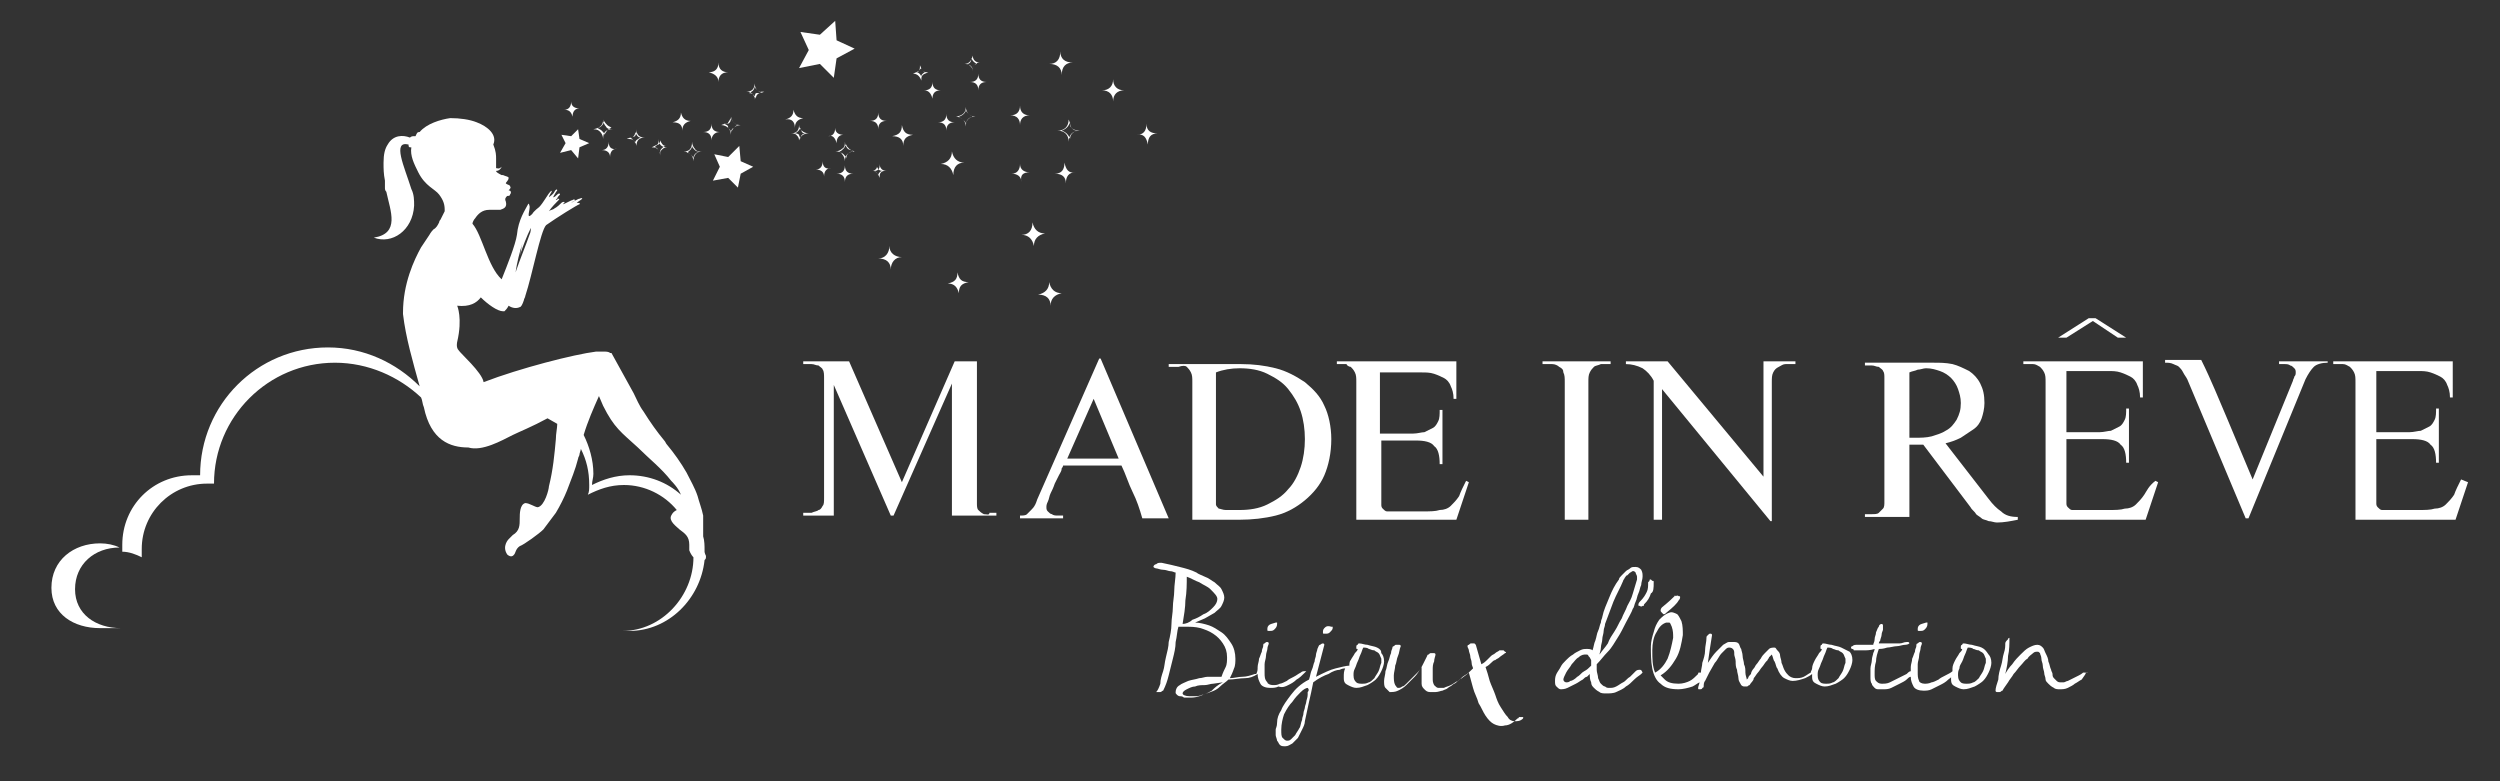 <?xml version="1.0" encoding="utf-8"?>
<!-- Generator: Adobe Illustrator 25.1.0, SVG Export Plug-In . SVG Version: 6.00 Build 0)  -->
<svg version="1.1" id="Ebene_1" xmlns="http://www.w3.org/2000/svg" xmlns:xlink="http://www.w3.org/1999/xlink" x="0px" y="0px"
	 viewBox="0 0 179.9 56.2" style="enable-background:new 0 0 179.9 56.2;" xml:space="preserve">
<rect x="0" y="0" width="179.9" height="56.2" fill="#333333" stroke="none"/>
<style type="text/css">
	.st0{fill:#FFFFFF;}
</style>
<g>
	<path class="st0" d="M70.8,37c-0.2-0.1-0.3-0.2-0.4-0.3c-0.1-0.1-0.1-0.3-0.1-0.5V26l-1.6,0l-3.8,8.7L61.1,26h-3.3v0.2
		c0.2,0,0.4,0,0.6,0c0.2,0,0.3,0.1,0.5,0.1c0.1,0.1,0.3,0.2,0.3,0.3c0.1,0.1,0.1,0.4,0.1,0.6v8.6c0,0.3,0,0.5-0.1,0.6
		c-0.1,0.2-0.2,0.3-0.3,0.3c-0.1,0.1-0.3,0.1-0.5,0.2c-0.2,0-0.4,0-0.6,0v0.2h2.2v-9.4l4.1,9.4h0.2l4.2-9.5v9.5h3.2v-0.2
		c-0.2,0-0.4,0-0.5,0C71.2,37.1,71,37,70.8,37z"/>
	<path class="st0" d="M79.2,25.8l-0.1,0l-4.4,10c-0.1,0.2-0.1,0.3-0.2,0.5c-0.1,0.2-0.2,0.3-0.3,0.4c-0.1,0.1-0.2,0.2-0.3,0.3
		c-0.1,0.1-0.3,0.1-0.5,0.1v0.2h3.1v-0.2c-0.1,0-0.2,0-0.4,0c-0.1,0-0.3,0-0.4-0.1c-0.1,0-0.2-0.1-0.3-0.2c-0.1-0.1-0.1-0.2-0.1-0.3
		c0-0.1,0-0.2,0.1-0.4c0.1-0.2,0.1-0.4,0.2-0.6c0.1-0.2,0.2-0.4,0.3-0.7c0.1-0.2,0.2-0.4,0.3-0.6c0.1-0.2,0.2-0.3,0.2-0.5
		c0.1-0.1,0.1-0.2,0.1-0.2h4.2c0.3,0.6,0.5,1.3,0.8,1.9c0.3,0.6,0.5,1.2,0.7,1.9h1.9L79.2,25.8z M76.8,33l1.9-4.3l1.8,4.3H76.8z"/>
	<path class="st0" d="M85.4,26.4c0.1,0.1,0.2,0.2,0.3,0.4c0.1,0.2,0.1,0.4,0.1,0.7v9.9h3.4c0.9,0,1.8-0.1,2.6-0.3
		c0.8-0.2,1.5-0.6,2.1-1.1c0.6-0.5,1.1-1.1,1.4-1.8c0.3-0.7,0.5-1.6,0.5-2.6c0-0.9-0.2-1.8-0.5-2.4c-0.3-0.7-0.8-1.2-1.4-1.7
		c-0.6-0.4-1.3-0.8-2.1-1c-0.8-0.2-1.6-0.3-2.5-0.3h-5.2v0.2c0.2,0,0.5,0,0.7,0C85.1,26.3,85.3,26.3,85.4,26.4z M87.5,31.5
		c0-1.6,0-3.1,0-4.7c0.5-0.2,1.1-0.3,1.7-0.3c0.7,0,1.4,0.1,2,0.4c0.6,0.3,1.1,0.6,1.5,1.1c0.4,0.5,0.7,1,0.9,1.6
		c0.2,0.6,0.3,1.3,0.3,2h0c0,0.7-0.1,1.4-0.3,2c-0.2,0.6-0.5,1.2-0.9,1.6c-0.4,0.5-0.9,0.8-1.5,1.1c-0.6,0.3-1.3,0.4-2,0.4
		c-0.1,0-0.2,0-0.4,0c-0.2,0-0.4,0-0.6,0c-0.2,0-0.4-0.1-0.5-0.1c-0.1-0.1-0.2-0.2-0.2-0.3C87.5,34.7,87.5,33.1,87.5,31.5z"/>
	<path class="st0" d="M97.2,26.4c0.1,0.1,0.2,0.2,0.3,0.4c0.1,0.2,0.1,0.4,0.1,0.7v9.9h7.2l0.9-2.7l-0.2-0.1
		c-0.2,0.4-0.4,0.8-0.5,1.1c-0.2,0.3-0.4,0.5-0.6,0.7c-0.2,0.2-0.5,0.3-0.8,0.3c-0.3,0.1-0.7,0.1-1.2,0.1c-0.4,0-0.9,0-1.3,0
		c-0.4,0-0.9,0-1.3,0c-0.1,0-0.2-0.1-0.3-0.2c-0.1-0.1-0.1-0.2-0.1-0.3v-4.6h2.5c0.6,0,1.1,0.1,1.3,0.4c0.3,0.2,0.4,0.7,0.4,1.3h0.2
		v-3.9h-0.2c0,0.3,0,0.6-0.1,0.8c-0.1,0.2-0.2,0.4-0.4,0.5c-0.2,0.1-0.4,0.2-0.6,0.3c-0.2,0-0.5,0.1-0.8,0.1h-2.4v-4.4h3
		c0.3,0,0.6,0,0.9,0.1c0.3,0.1,0.5,0.2,0.7,0.3c0.2,0.1,0.4,0.3,0.5,0.6c0.1,0.2,0.2,0.5,0.2,0.9h0.2V26h-8.6v0.2c0.3,0,0.5,0,0.7,0
		C96.9,26.3,97.1,26.4,97.2,26.4z"/>
	<path class="st0" d="M112.5,26.8c0.1,0.2,0.1,0.4,0.1,0.7v9.9h1.7v-9.9c0-0.3,0-0.5,0.1-0.7c0.1-0.2,0.2-0.3,0.3-0.4
		c0.1-0.1,0.3-0.1,0.5-0.2c0.2,0,0.4,0,0.7,0V26h-4.9v0.2c0.3,0,0.5,0,0.7,0c0.2,0,0.4,0.1,0.5,0.2
		C112.4,26.5,112.5,26.6,112.5,26.8z"/>
	<path class="st0" d="M119,27.4v10h0.6V28l7.8,9.5h0.1V27.5c0-0.3,0-0.5,0.1-0.7c0.1-0.2,0.2-0.3,0.4-0.4c0.2-0.1,0.3-0.2,0.5-0.2
		c0.2,0,0.4,0,0.7,0V26l-2.3,0l0,8.3l-6.9-8.3H117v0.2c0.4,0,0.8,0.1,1.2,0.3C118.5,26.7,118.8,27,119,27.4z"/>
	<path class="st0" d="M137.4,32h0.5h0.5l3.4,4.5c0.1,0.2,0.3,0.3,0.4,0.5c0.1,0.1,0.3,0.2,0.4,0.3c0.1,0.1,0.3,0.1,0.5,0.2
		c0.2,0,0.4,0.1,0.6,0.1c0.5,0,1-0.1,1.5-0.2v-0.2c-0.5,0-0.9-0.1-1.2-0.4c-0.3-0.2-0.6-0.5-0.9-0.9l-3.1-4c0.4-0.1,0.7-0.2,1.1-0.4
		c0.3-0.2,0.6-0.4,0.9-0.6c0.3-0.2,0.5-0.5,0.6-0.8c0.1-0.3,0.2-0.7,0.2-1.1c0-0.6-0.1-1-0.3-1.4c-0.2-0.4-0.5-0.7-0.8-0.9
		c-0.4-0.2-0.8-0.4-1.2-0.5c-0.5-0.1-0.9-0.1-1.4-0.1h-4.9v0.2c0.2,0,0.3,0,0.5,0c0.2,0,0.3,0.1,0.5,0.1c0.1,0.1,0.3,0.2,0.3,0.3
		c0.1,0.1,0.1,0.3,0.1,0.5v8.9c0,0.2,0,0.4-0.1,0.5c-0.1,0.1-0.2,0.2-0.3,0.3c-0.1,0.1-0.3,0.1-0.5,0.1c-0.2,0-0.3,0-0.5,0v0.2h3.2
		V32z M137.4,26.8c0.2-0.1,0.4-0.1,0.6-0.2c0.2,0,0.4-0.1,0.6-0.1c0.4,0,0.7,0.1,1,0.2c0.3,0.1,0.6,0.3,0.8,0.5
		c0.2,0.2,0.4,0.5,0.5,0.8c0.1,0.3,0.2,0.6,0.2,1c0,0.5-0.1,0.8-0.3,1.2c-0.2,0.3-0.4,0.6-0.8,0.8c-0.3,0.2-0.7,0.3-1,0.4
		c-0.4,0.1-0.8,0.1-1.2,0.1c-0.1,0-0.1,0-0.2,0c-0.1,0-0.1,0-0.2,0V26.8z"/>
	<path class="st0" d="M154.3,35.6c-0.2,0.3-0.4,0.5-0.6,0.7c-0.2,0.2-0.5,0.3-0.8,0.3c-0.3,0.1-0.7,0.1-1.2,0.1c-0.4,0-0.9,0-1.3,0
		c-0.4,0-0.9,0-1.3,0c-0.1,0-0.2-0.1-0.3-0.2c-0.1-0.1-0.1-0.2-0.1-0.3v-4.6h2.6c0.6,0,1.1,0.1,1.3,0.4c0.3,0.2,0.4,0.7,0.4,1.3h0.2
		v-3.9h-0.2c0,0.3,0,0.6-0.1,0.8c-0.1,0.2-0.2,0.4-0.4,0.5c-0.2,0.1-0.4,0.2-0.6,0.3c-0.2,0-0.5,0.1-0.8,0.1h-2.4v-4.4h3
		c0.3,0,0.6,0,0.9,0.1c0.3,0.1,0.5,0.2,0.7,0.3c0.2,0.1,0.4,0.3,0.5,0.6c0.1,0.2,0.2,0.5,0.2,0.9h0.2V26h-8.6v0.2c0.3,0,0.5,0,0.7,0
		c0.2,0,0.3,0.1,0.5,0.2c0.1,0.1,0.2,0.2,0.3,0.4c0.1,0.2,0.1,0.4,0.1,0.7v9.9h7.2l0.9-2.7l-0.2-0.1C154.6,35,154.5,35.3,154.3,35.6
		z"/>
	<path class="st0" d="M164,26.2c0.1,0,0.2,0,0.4,0c0.1,0,0.3,0,0.4,0.1c0.1,0,0.2,0.1,0.3,0.2c0.1,0.1,0.1,0.2,0.1,0.3
		c0,0.1,0,0.2-0.1,0.3c0,0.1-0.1,0.2-0.1,0.3l-2.9,7.1c-0.6-1.4-1.2-2.9-1.8-4.3c-0.6-1.4-1.2-2.9-1.9-4.3h-2.6v0.2
		c0.2,0,0.4,0,0.6,0.1c0.2,0.1,0.3,0.1,0.4,0.2c0.1,0.1,0.2,0.2,0.3,0.4c0.1,0.2,0.2,0.3,0.3,0.5l4.2,10l0.2,0l4.1-10
		c0.2-0.4,0.4-0.7,0.6-0.9c0.2-0.2,0.6-0.3,1-0.3V26H164V26.2z"/>
	<path class="st0" d="M177.1,34.5c-0.2,0.4-0.4,0.8-0.5,1.1c-0.2,0.3-0.4,0.5-0.6,0.7c-0.2,0.2-0.5,0.3-0.8,0.3
		c-0.3,0.1-0.7,0.1-1.2,0.1c-0.4,0-0.9,0-1.3,0c-0.4,0-0.9,0-1.3,0c-0.1,0-0.2-0.1-0.3-0.2c-0.1-0.1-0.1-0.2-0.1-0.3v-4.6h2.6
		c0.6,0,1.1,0.1,1.3,0.4c0.3,0.2,0.4,0.7,0.4,1.3h0.2v-3.9h-0.2c0,0.3,0,0.6-0.1,0.8c-0.1,0.2-0.2,0.4-0.4,0.5
		c-0.2,0.1-0.4,0.2-0.6,0.3c-0.2,0-0.5,0.1-0.8,0.1h-2.4v-4.4h3c0.3,0,0.6,0,0.9,0.1c0.3,0.1,0.5,0.2,0.7,0.3
		c0.2,0.1,0.4,0.3,0.5,0.6c0.1,0.2,0.2,0.5,0.2,0.9h0.2V26h-8.6v0.2c0.3,0,0.5,0,0.7,0c0.2,0,0.3,0.1,0.5,0.2
		c0.1,0.1,0.2,0.2,0.3,0.4c0.1,0.2,0.1,0.4,0.1,0.7v9.9h7.2l0.9-2.7L177.1,34.5z"/>
	<polygon class="st0" points="150.6,23.1 152.4,24.3 153,24.3 150.8,22.9 150.3,22.9 148.1,24.3 148.7,24.3 	"/>
	<polygon class="st0" points="59,4.6 60,5.6 60.2,4.2 61.5,3.5 60.2,2.9 60.1,1.5 59,2.5 57.6,2.3 58.2,3.6 57.5,4.9 	"/>
	<polygon class="st0" points="53.2,10.5 52.4,11.3 51.4,11.1 51.8,12 51.3,13 52.4,12.8 53.1,13.5 53.3,12.5 54.2,12 53.3,11.6 	"/>
	<polygon class="st0" points="41.1,10.8 41.6,11.4 41.7,10.6 42.4,10.3 41.7,10 41.6,9.3 41.1,9.8 40.4,9.7 40.7,10.3 40.3,11 	"/>
	<path class="st0" d="M73.4,9c0-0.4,0.2-0.7,0.7-0.7c-0.4,0-0.7-0.2-0.7-0.7c0,0.4-0.2,0.7-0.7,0.7C73.2,8.3,73.4,8.6,73.4,9z"/>
	<path class="st0" d="M43.8,10.2c0,0.4-0.2,0.6-0.5,0.6c0.4,0,0.6,0.2,0.6,0.5c0-0.4,0.2-0.6,0.5-0.6C44,10.8,43.8,10.6,43.8,10.2z"
		/>
	<path class="st0" d="M41.2,8.4c0-0.4,0.2-0.6,0.5-0.6c-0.4,0-0.6-0.2-0.6-0.5c0,0.4-0.2,0.6-0.5,0.6C40.9,7.9,41.1,8,41.2,8.4z"/>
	<path class="st0" d="M51.8,9.5c-0.4,0-0.6-0.2-0.6-0.6c0,0.4-0.2,0.6-0.6,0.6c0.4,0,0.6,0.2,0.6,0.6C51.2,9.8,51.4,9.5,51.8,9.5z"
		/>
	<path class="st0" d="M57.2,9.2c0-0.4,0.2-0.6,0.6-0.7c-0.4,0-0.6-0.2-0.7-0.6c0,0.4-0.2,0.6-0.6,0.7C57,8.5,57.2,8.8,57.2,9.2z"/>
	<path class="st0" d="M60.2,10.3c0-0.4,0.2-0.6,0.5-0.6c-0.4,0-0.6-0.2-0.6-0.5c0,0.4-0.2,0.6-0.5,0.6C59.9,9.7,60.1,9.9,60.2,10.3z
		"/>
	<path class="st0" d="M60.8,11.9c0,0.4-0.2,0.6-0.6,0.6c0.4,0,0.6,0.2,0.6,0.6c0-0.4,0.2-0.6,0.6-0.6C61,12.5,60.8,12.3,60.8,11.9z"
		/>
	<path class="st0" d="M59.2,11.6c0,0.4-0.2,0.6-0.5,0.6c0.4,0,0.6,0.2,0.6,0.5c0-0.4,0.2-0.6,0.5-0.6C59.4,12.2,59.2,12,59.2,11.6z"
		/>
	<path class="st0" d="M49.1,9.4c0-0.4,0.2-0.6,0.6-0.7c-0.4,0-0.6-0.2-0.7-0.6c0,0.4-0.2,0.6-0.6,0.7C48.9,8.8,49.1,9,49.1,9.4z"/>
	<path class="st0" d="M51.7,5.9c0-0.4,0.2-0.7,0.7-0.7c-0.4,0-0.7-0.2-0.7-0.7c0,0.4-0.2,0.7-0.7,0.7C51.4,5.3,51.7,5.5,51.7,5.9z"
		/>
	<path class="st0" d="M70.4,5.3c0,0.4-0.2,0.6-0.6,0.6c0.4,0,0.6,0.2,0.6,0.6c0-0.4,0.2-0.6,0.6-0.6C70.6,5.9,70.4,5.7,70.4,5.3z"/>
	<path class="st0" d="M67.1,7.1c0-0.4,0.2-0.6,0.6-0.6c-0.4,0-0.6-0.2-0.6-0.6c0,0.4-0.2,0.6-0.6,0.6C66.8,6.5,67,6.7,67.1,7.1z"/>
	<path class="st0" d="M68.1,9.4c0-0.4,0.2-0.6,0.6-0.6c-0.4,0-0.6-0.2-0.6-0.6c0,0.4-0.2,0.6-0.6,0.6C67.9,8.8,68.1,9,68.1,9.4z"/>
	<path class="st0" d="M63.2,9.3c0-0.4,0.2-0.6,0.6-0.6c-0.4,0-0.6-0.2-0.6-0.6c0,0.4-0.2,0.6-0.6,0.6C63,8.7,63.2,8.9,63.2,9.3z"/>
	<path class="st0" d="M64.1,19.4c0-0.5,0.3-0.9,0.8-0.9c-0.5,0-0.9-0.3-0.9-0.8c0,0.5-0.3,0.9-0.8,0.9
		C63.8,18.6,64.1,18.9,64.1,19.4z"/>
	<path class="st0" d="M69,21.1c0-0.5,0.2-0.7,0.7-0.8c-0.5,0-0.7-0.2-0.8-0.7c0,0.5-0.2,0.7-0.7,0.8C68.7,20.4,68.9,20.7,69,21.1z"
		/>
	<path class="st0" d="M73.5,16.9c0.5,0,0.8,0.3,0.9,0.8c0-0.5,0.3-0.8,0.8-0.9c-0.5,0-0.8-0.3-0.9-0.8C74.3,16.6,74,16.9,73.5,16.9z
		"/>
	<path class="st0" d="M75.6,22c0-0.5,0.3-0.8,0.8-0.9c-0.5,0-0.8-0.3-0.9-0.8c0,0.5-0.3,0.8-0.8,0.9C75.3,21.2,75.6,21.5,75.6,22z"
		/>
	<path class="st0" d="M76.4,5.4c0-0.6,0.3-0.9,0.8-0.9c-0.6,0-0.9-0.3-0.9-0.8c0,0.6-0.3,0.9-0.8,0.9C76.1,4.6,76.4,4.9,76.4,5.4z"
		/>
	<path class="st0" d="M80.1,7.3c0-0.5,0.3-0.8,0.8-0.8c-0.5,0-0.8-0.3-0.8-0.8c0,0.5-0.3,0.8-0.8,0.8C79.8,6.5,80.1,6.8,80.1,7.3z"
		/>
	<path class="st0" d="M82.6,10.4c0-0.5,0.2-0.8,0.7-0.8c-0.5,0-0.8-0.2-0.8-0.7c0,0.5-0.2,0.8-0.7,0.8C82.3,9.6,82.5,9.9,82.6,10.4z
		"/>
	<path class="st0" d="M76.6,11.7c0,0.5-0.2,0.8-0.7,0.8c0.5,0,0.8,0.2,0.8,0.7c0-0.5,0.2-0.8,0.7-0.8C76.9,12.5,76.7,12.2,76.6,11.7
		z"/>
	<path class="st0" d="M74.1,12.4c-0.4,0-0.7-0.2-0.7-0.6c0,0.4-0.2,0.7-0.6,0.7c0.4,0,0.7,0.2,0.7,0.6
		C73.4,12.6,73.6,12.4,74.1,12.4z"/>
	<path class="st0" d="M63.3,12.8C63.3,12.8,63.3,12.8,63.3,12.8c0-0.2,0-0.3,0.1-0.4c0.1-0.1,0.2-0.1,0.4-0.1c0,0,0,0,0,0
		c0,0,0,0,0,0c0,0,0,0,0,0c0,0,0,0,0,0c-0.3,0-0.5-0.2-0.5-0.5c0,0,0,0,0,0c0,0,0,0,0,0c0,0,0,0,0,0c0,0,0,0,0,0
		c0,0.2,0,0.3-0.1,0.4c-0.1,0.1-0.2,0.1-0.4,0.1c0,0,0,0,0,0c0,0,0,0,0,0c0,0,0,0,0,0c0,0,0,0,0,0c0,0,0,0,0,0
		C63,12.3,63.2,12.5,63.3,12.8C63.2,12.8,63.2,12.8,63.3,12.8C63.2,12.8,63.2,12.8,63.3,12.8C63.2,12.8,63.3,12.8,63.3,12.8z
		 M63.2,12.6c-0.1-0.2-0.2-0.3-0.4-0.3c0.1,0,0.2-0.1,0.2-0.1c0.1-0.1,0.1-0.1,0.1-0.2c0.1,0.2,0.2,0.3,0.4,0.3
		c-0.1,0-0.2,0.1-0.2,0.1C63.3,12.4,63.2,12.5,63.2,12.6z"/>
	<path class="st0" d="M65.7,5.3c0.3,0,0.5,0.2,0.6,0.5c0,0,0,0,0,0c0,0,0,0,0,0c0,0,0,0,0,0c0,0,0,0,0,0c0-0.2,0-0.3,0.1-0.4
		c0.1-0.1,0.2-0.1,0.4-0.2c0,0,0,0,0,0c0,0,0,0,0,0c0,0,0,0,0,0c0,0,0,0,0,0c-0.2,0-0.3,0-0.4-0.1c-0.1-0.1-0.1-0.2-0.2-0.4
		c0,0,0,0,0,0c0,0,0,0,0,0c0,0,0,0,0,0c0,0,0,0,0,0c0,0.2,0,0.3-0.1,0.4C66,5.2,65.9,5.2,65.7,5.3C65.7,5.2,65.7,5.2,65.7,5.3
		C65.7,5.2,65.7,5.2,65.7,5.3C65.7,5.3,65.7,5.3,65.7,5.3C65.7,5.3,65.7,5.3,65.7,5.3z M66.1,5.1C66.2,5,66.2,5,66.3,4.9
		c0,0.1,0.1,0.2,0.1,0.2c0.1,0.1,0.1,0.1,0.2,0.1c-0.1,0-0.2,0.1-0.2,0.1c-0.1,0.1-0.1,0.1-0.1,0.2c-0.1-0.2-0.2-0.3-0.4-0.3
		C66,5.2,66.1,5.2,66.1,5.1z"/>
	<path class="st0" d="M46.9,10.6c0.4,0,0.6,0.2,0.6,0.6c0,0,0,0,0,0c0,0,0,0,0,0c0,0,0,0,0,0c0,0,0,0,0,0c0-0.2,0-0.3,0.1-0.4
		c0.1-0.1,0.2-0.2,0.4-0.2c0,0,0,0,0,0c0,0,0,0,0,0c0,0,0,0,0,0c0,0,0,0,0,0c0,0,0,0,0,0c-0.4,0-0.6-0.2-0.6-0.6c0,0,0,0,0,0
		c0,0,0,0,0,0c0,0,0,0,0,0c0,0,0,0,0,0c0,0.2,0,0.3-0.1,0.4C47.3,10.4,47.1,10.5,46.9,10.6C46.9,10.5,46.9,10.5,46.9,10.6
		C46.9,10.5,46.9,10.5,46.9,10.6C46.9,10.5,46.9,10.6,46.9,10.6C46.9,10.6,46.9,10.6,46.9,10.6z M47.4,10.4c0.1-0.1,0.1-0.2,0.1-0.3
		c0.1,0.2,0.2,0.4,0.4,0.4c-0.1,0-0.2,0.1-0.3,0.2c-0.1,0.1-0.1,0.2-0.1,0.3c-0.1-0.2-0.2-0.4-0.4-0.4
		C47.2,10.5,47.3,10.4,47.4,10.4z"/>
	<path class="st0" d="M49.2,10.9C49.2,10.9,49.2,10.9,49.2,10.9C49.2,10.9,49.2,10.9,49.2,10.9C49.2,11,49.2,11,49.2,10.9
		C49.2,11,49.2,11,49.2,10.9c0.2,0,0.4,0.1,0.5,0.2c0.1,0.1,0.2,0.3,0.2,0.5c0,0,0,0,0,0c0,0,0,0,0,0c0,0,0,0,0,0c0,0,0,0,0,0
		c0-0.4,0.2-0.7,0.6-0.7c0,0,0,0,0,0c0,0,0,0,0,0c0,0,0,0,0,0c0,0,0,0,0,0c-0.2,0-0.4,0-0.5-0.2c-0.1-0.1-0.2-0.3-0.2-0.5
		c0,0,0,0,0,0c0,0,0,0,0,0c0,0,0,0,0,0c0,0,0,0,0,0C49.8,10.7,49.6,10.9,49.2,10.9z M49.8,10.5c0,0.1,0.1,0.2,0.2,0.3
		c0.1,0.1,0.2,0.1,0.3,0.1c-0.2,0.1-0.4,0.2-0.4,0.5c0-0.1-0.1-0.2-0.2-0.3c-0.1-0.1-0.2-0.1-0.3-0.1C49.6,10.9,49.8,10.7,49.8,10.5
		z"/>
	<path class="st0" d="M51.9,9C51.9,9,51.9,9,51.9,9C51.9,9,51.9,9,51.9,9C51.9,9,51.9,9,51.9,9c0.2,0,0.4,0.1,0.5,0.2
		c0.1,0.1,0.2,0.3,0.2,0.5c0,0,0,0,0,0c0,0,0,0,0,0c0,0,0,0,0,0c0,0,0,0,0,0c0-0.2,0-0.4,0.2-0.5c0.1-0.1,0.3-0.2,0.5-0.2
		c0,0,0,0,0,0c0,0,0,0,0,0c0,0,0,0,0,0c0,0,0,0,0,0c0,0,0,0,0,0c-0.4,0-0.6-0.2-0.7-0.6c0,0,0,0,0,0c0,0,0,0,0,0c0,0,0,0,0,0
		c0,0,0,0,0,0c0,0.2,0,0.4-0.2,0.5C52.3,8.9,52.1,8.9,51.9,9C51.9,8.9,51.9,8.9,51.9,9z M52.4,8.8c0.1-0.1,0.1-0.2,0.2-0.3
		c0.1,0.2,0.2,0.4,0.5,0.5c-0.1,0-0.2,0.1-0.3,0.2c-0.1,0.1-0.1,0.2-0.2,0.3c0-0.1-0.1-0.2-0.2-0.3C52.4,9,52.3,9,52.1,8.9
		C52.3,8.9,52.4,8.9,52.4,8.8z"/>
	<path class="st0" d="M55,6.6c-0.2,0-0.4,0-0.5-0.1c-0.1-0.1-0.2-0.3-0.2-0.5c0,0,0,0,0,0c0,0,0,0,0,0c0,0,0,0,0,0c0,0,0,0,0,0
		c0,0.4-0.2,0.6-0.6,0.6c0,0,0,0,0,0c0,0,0,0,0,0c0,0,0,0,0,0c0,0,0,0,0,0c0,0,0,0,0,0c0.4,0,0.6,0.2,0.6,0.6c0,0,0,0,0,0
		c0,0,0,0,0,0c0,0,0,0,0,0c0,0,0,0,0,0c0-0.2,0-0.4,0.1-0.5C54.6,6.7,54.8,6.7,55,6.6C55,6.7,55,6.7,55,6.6C55,6.7,55,6.7,55,6.6
		C55,6.6,55,6.6,55,6.6C55,6.6,55,6.6,55,6.6z M54.5,6.8c-0.1,0.1-0.1,0.2-0.1,0.3c-0.1-0.2-0.2-0.4-0.5-0.4
		c0.2-0.1,0.4-0.2,0.4-0.5c0,0.1,0.1,0.2,0.2,0.3s0.2,0.1,0.3,0.1C54.7,6.7,54.6,6.7,54.5,6.8z"/>
	<path class="st0" d="M58.2,9.6C58.2,9.6,58.2,9.6,58.2,9.6C58.2,9.5,58.2,9.5,58.2,9.6C58.1,9.5,58.1,9.5,58.2,9.6
		c-0.2,0-0.4-0.1-0.5-0.2c-0.1-0.1-0.2-0.2-0.2-0.4c0,0,0,0,0,0c0,0,0,0,0,0c0,0,0,0,0,0c0,0.4-0.2,0.6-0.6,0.6c0,0,0,0,0,0
		c0,0,0,0,0,0c0,0,0,0,0,0c0,0,0,0,0,0c0.2,0,0.3,0,0.4,0.1c0.1,0.1,0.2,0.2,0.2,0.4c0,0,0,0,0,0c0,0,0,0,0,0c0,0,0,0,0,0
		c0,0,0,0,0,0C57.6,9.8,57.8,9.6,58.2,9.6C58.2,9.6,58.2,9.6,58.2,9.6z M57.6,10c0-0.1-0.1-0.2-0.1-0.3c-0.1-0.1-0.2-0.1-0.3-0.1
		c0.2-0.1,0.3-0.2,0.4-0.4c0,0.1,0.1,0.2,0.1,0.3c0.1,0.1,0.2,0.1,0.3,0.1C57.7,9.6,57.6,9.8,57.6,10z"/>
	<path class="st0" d="M61,10.7c-0.1-0.1-0.2-0.3-0.2-0.5c0,0,0,0,0,0c0,0,0,0,0,0c0,0,0,0,0,0c0,0,0,0,0,0c0,0.2,0,0.4-0.2,0.5
		c-0.1,0.1-0.3,0.2-0.5,0.2c0,0,0,0,0,0c0,0,0,0,0,0c0,0,0,0,0,0c0,0,0,0,0,0c0.2,0,0.4,0,0.5,0.2c0.1,0.1,0.2,0.3,0.2,0.5
		c0,0,0,0,0,0c0,0,0,0,0,0c0,0,0,0,0,0c0,0,0,0,0,0c0-0.4,0.2-0.7,0.7-0.7c0,0,0,0,0,0c0,0,0,0,0,0c0,0,0,0,0,0c0,0,0,0,0,0
		c0,0,0,0,0,0C61.3,10.8,61.1,10.8,61,10.7z M60.9,11.4c0-0.1-0.1-0.2-0.2-0.3c-0.1-0.1-0.2-0.1-0.3-0.2c0.1,0,0.2-0.1,0.3-0.2
		c0.1-0.1,0.1-0.2,0.2-0.3c0,0.1,0.1,0.2,0.2,0.3c0.1,0.1,0.2,0.1,0.3,0.2C61.1,10.9,60.9,11.1,60.9,11.4z"/>
	<path class="st0" d="M42.7,9.3C42.8,9.3,42.8,9.3,42.7,9.3c0.3,0,0.4,0.1,0.5,0.2c0.1,0.1,0.2,0.3,0.2,0.5c0,0,0,0,0,0c0,0,0,0,0,0
		c0,0,0,0,0,0c0-0.5,0.2-0.7,0.7-0.7c0,0,0,0,0,0c0,0,0,0,0,0c0,0,0,0,0,0c0,0,0,0,0,0c-0.2,0-0.4,0-0.5-0.2
		c-0.1-0.1-0.2-0.3-0.2-0.5c0,0,0,0,0,0c0,0,0,0,0,0c0,0,0,0,0,0c0,0,0,0,0,0C43.4,9,43.2,9.2,42.7,9.3C42.7,9.3,42.7,9.3,42.7,9.3
		C42.7,9.3,42.7,9.3,42.7,9.3C42.7,9.3,42.7,9.3,42.7,9.3C42.7,9.3,42.7,9.3,42.7,9.3z M43.5,8.7c0,0.1,0.1,0.2,0.2,0.3
		c0.1,0.1,0.2,0.1,0.3,0.2c-0.3,0.1-0.4,0.3-0.5,0.5c0-0.1-0.1-0.2-0.2-0.3c-0.1-0.1-0.2-0.1-0.3-0.2C43.2,9.2,43.4,9,43.5,8.7z"/>
	<path class="st0" d="M45.1,10c0.2,0,0.4,0,0.5,0.1c0.1,0.1,0.2,0.3,0.2,0.4c0,0,0,0,0,0c0,0,0,0,0,0c0,0,0,0,0,0c0,0,0,0,0,0
		c0-0.4,0.2-0.6,0.6-0.6c0,0,0,0,0,0c0,0,0,0,0,0c0,0,0,0,0,0c0,0,0,0,0,0c0,0,0,0,0,0c-0.4,0-0.6-0.2-0.6-0.6c0,0,0,0,0,0
		c0,0,0,0,0,0c0,0,0,0,0,0c0,0,0,0,0,0c0,0.2,0,0.3-0.1,0.5C45.5,9.9,45.3,9.9,45.1,10C45.1,9.9,45.1,9.9,45.1,10
		C45.1,9.9,45.1,9.9,45.1,10C45.1,10,45.1,10,45.1,10C45.1,10,45.1,10,45.1,10z M45.6,9.8c0.1-0.1,0.1-0.2,0.1-0.3
		c0.1,0.2,0.2,0.4,0.4,0.4c-0.2,0.1-0.4,0.2-0.4,0.4c0-0.1-0.1-0.2-0.2-0.3c-0.1-0.1-0.2-0.1-0.3-0.1C45.5,9.9,45.5,9.9,45.6,9.8z"
		/>
	<path class="st0" d="M69.4,4.6c0.4,0,0.6,0.2,0.6,0.5c0,0,0,0,0,0c0,0,0,0,0,0c0,0,0,0,0,0c0,0,0,0,0,0c0-0.2,0-0.3,0.1-0.4
		c0.1-0.1,0.2-0.2,0.4-0.2c0,0,0,0,0,0c0,0,0,0,0,0c0,0,0,0,0,0c0,0,0,0,0,0c0,0,0,0,0,0c-0.3,0-0.5-0.2-0.5-0.5c0,0,0,0,0,0
		c0,0,0,0,0,0c0,0,0,0,0,0c0,0,0,0,0,0C69.9,4.4,69.7,4.6,69.4,4.6C69.4,4.6,69.4,4.6,69.4,4.6C69.4,4.6,69.4,4.6,69.4,4.6
		C69.4,4.6,69.4,4.6,69.4,4.6C69.4,4.6,69.4,4.6,69.4,4.6z M69.9,4.2c0.1,0.2,0.2,0.3,0.4,0.4c-0.1,0-0.2,0.1-0.2,0.1
		C70,4.8,70,4.9,70,5c-0.1-0.2-0.2-0.3-0.4-0.4C69.8,4.6,69.9,4.4,69.9,4.2z"/>
	<path class="st0" d="M68.8,8.4C68.8,8.4,68.8,8.4,68.8,8.4c0.2,0,0.4,0.1,0.5,0.2c0.1,0.1,0.2,0.3,0.2,0.5c0,0,0,0,0,0c0,0,0,0,0,0
		c0,0,0,0,0,0c0,0,0,0,0,0c0-0.5,0.2-0.7,0.7-0.7c0,0,0,0,0,0c0,0,0,0,0,0c0,0,0,0,0,0c0,0,0,0,0,0c0,0,0,0,0,0
		c-0.2,0-0.4-0.1-0.5-0.2c-0.1-0.1-0.2-0.3-0.2-0.5c0,0,0,0,0,0c0,0,0,0,0,0c0,0,0,0,0,0c0,0,0,0,0,0C69.5,8.1,69.3,8.3,68.8,8.4
		C68.8,8.4,68.8,8.4,68.8,8.4C68.8,8.4,68.8,8.4,68.8,8.4C68.8,8.4,68.8,8.4,68.8,8.4C68.8,8.4,68.8,8.4,68.8,8.4z M69.5,7.9
		c0,0.1,0.1,0.2,0.2,0.3c0.1,0.1,0.2,0.1,0.3,0.2c-0.3,0.1-0.4,0.2-0.5,0.5c0-0.1-0.1-0.2-0.2-0.3c-0.1-0.1-0.2-0.1-0.3-0.2
		C69.3,8.3,69.5,8.1,69.5,7.9z"/>
	<path class="st0" d="M76.9,8.6C76.9,8.6,76.9,8.6,76.9,8.6C76.9,8.6,76.9,8.6,76.9,8.6C76.9,8.6,76.9,8.6,76.9,8.6
		C76.9,8.6,76.9,8.6,76.9,8.6c0,0.5-0.3,0.8-0.8,0.8c0,0,0,0,0,0c0,0,0,0,0,0c0,0,0,0,0,0c0,0,0,0,0,0c0.5,0,0.8,0.3,0.8,0.8
		c0,0,0,0,0,0c0,0,0,0,0,0c0,0,0,0,0,0c0,0,0,0,0,0c0-0.5,0.3-0.8,0.8-0.8c0,0,0,0,0,0c0,0,0,0,0,0c0,0,0,0,0,0c0,0,0,0,0,0
		c-0.3,0-0.5-0.1-0.6-0.2C77,9,77,8.8,76.9,8.6z M77,10c-0.1-0.3-0.3-0.5-0.6-0.6c0.3-0.1,0.5-0.3,0.6-0.6C77,9,77,9.1,77.1,9.2
		c0.1,0.1,0.2,0.2,0.4,0.2C77.2,9.5,77,9.7,77,10z"/>
	<path class="st0" d="M69.4,11.7c-0.5,0-0.8-0.3-0.9-0.8c0,0.5-0.3,0.8-0.8,0.9c0.5,0,0.8,0.3,0.9,0.8C68.6,12,68.9,11.7,69.4,11.7z
		"/>
	<path class="st0" d="M65,10.5c0-0.5,0.2-0.7,0.7-0.8c-0.5,0-0.7-0.2-0.8-0.7c0,0.5-0.2,0.7-0.7,0.8C64.7,9.8,65,10,65,10.5z"/>
	<path class="st0" d="M5.4,42.4c0-1.8,1.4-3,3.2-3c-0.4-0.2-0.9-0.3-1.4-0.3c-1.9,0-3.5,1.2-3.5,3.2c0,1.9,1.6,2.9,3.5,2.9
		c0.2,0,0.7,0,1.5,0C6.9,45.2,5.4,44.2,5.4,42.4z"/>
	<path class="st0" d="M91.3,45c-0.1,0.1-0.1,0.2-0.1,0.3c0,0.1,0,0.1,0.1,0.1c0,0,0,0,0.1,0c0.1,0,0.2,0,0.3-0.1
		c0.1-0.1,0.2-0.2,0.2-0.4c0-0.1,0-0.1,0-0.1c0,0-0.1,0-0.1,0C91.5,44.9,91.4,44.9,91.3,45z"/>
	<path class="st0" d="M92.7,49.3c0.2-0.1,0.4-0.2,0.6-0.4c0.2-0.1,0.4-0.3,0.6-0.5c0.1-0.1,0.1-0.1,0.1-0.1c0,0,0,0-0.1,0
		c-0.1,0-0.2,0-0.3,0.1c-0.2,0.1-0.3,0.2-0.5,0.3c-0.2,0.1-0.4,0.2-0.5,0.3c-0.2,0.1-0.4,0.2-0.5,0.2c-0.2,0.1-0.3,0.1-0.5,0.1
		c-0.2,0-0.4-0.1-0.4-0.2C91,48.9,91,48.7,91,48.4c0-0.2,0-0.4,0-0.6c0-0.2,0.1-0.4,0.1-0.6c0-0.2,0.1-0.4,0.1-0.5
		c0-0.2,0.1-0.3,0.1-0.4c0,0,0,0,0,0c0,0,0,0,0,0c0,0,0-0.1-0.1-0.1c-0.1,0-0.1,0-0.2,0.1c-0.1,0-0.1,0.1-0.1,0.2
		c0,0.1-0.1,0.2-0.1,0.4c-0.1,0.2-0.1,0.3-0.2,0.5c0,0.2-0.1,0.4-0.1,0.6c0,0.2,0,0.3-0.1,0.5c0,0-0.1,0-0.1,0
		c-0.3,0.1-0.6,0.2-0.9,0.2c-0.3,0-0.6,0.1-0.9,0.1c0.1-0.2,0.2-0.4,0.3-0.7c0.1-0.2,0.1-0.5,0.1-0.7c0-0.4-0.1-0.8-0.3-1.1
		c-0.2-0.3-0.4-0.6-0.7-0.8c-0.3-0.2-0.6-0.4-0.9-0.5c-0.3-0.1-0.7-0.2-1-0.2c0.2-0.1,0.5-0.2,0.7-0.3c0.2-0.1,0.5-0.3,0.7-0.4
		c0.2-0.2,0.4-0.3,0.5-0.5c0.1-0.2,0.2-0.4,0.2-0.6c0-0.2-0.1-0.4-0.2-0.6c-0.1-0.2-0.3-0.3-0.5-0.5c-0.2-0.1-0.4-0.3-0.7-0.4
		c-0.2-0.1-0.5-0.2-0.6-0.3c-0.4-0.2-0.8-0.3-1.2-0.4c-0.4-0.1-0.8-0.2-1.3-0.3h-0.1c-0.1,0-0.2,0-0.3,0.1c-0.1,0-0.2,0.1-0.2,0.2
		c0,0,0.1,0.1,0.2,0.1c0.1,0,0.3,0.1,0.5,0.1c0.2,0,0.4,0.1,0.5,0.1c0.2,0,0.3,0.1,0.4,0.1c0,0.4-0.1,0.9-0.1,1.3
		c0,0.4-0.1,0.8-0.1,1.2c0,0.4-0.1,0.8-0.1,1.2c0,0.4-0.1,0.9-0.2,1.3c0,0.3-0.1,0.7-0.2,1.1c-0.1,0.4-0.1,0.7-0.2,1
		c-0.1,0.3-0.2,0.6-0.2,0.9c-0.1,0.3-0.2,0.5-0.3,0.6l0,0c0,0,0,0,0.1,0c0.1,0,0.1,0,0.2,0c0.1,0,0.1-0.1,0.2-0.1
		c0.2-0.4,0.3-0.7,0.4-1.1c0.1-0.4,0.2-0.8,0.3-1.2c0.1-0.4,0.2-0.8,0.2-1.2c0.1-0.4,0.1-0.8,0.2-1.1c0.1,0,0.2,0,0.3,0
		c0.1,0,0.2,0,0.3,0c0.3,0,0.6,0,1,0.1c0.3,0.1,0.6,0.2,0.9,0.4c0.3,0.2,0.5,0.4,0.7,0.7c0.2,0.3,0.3,0.6,0.3,1c0,0.2,0,0.5-0.1,0.7
		c-0.1,0.2-0.2,0.4-0.3,0.7c-0.2,0-0.4,0-0.5,0c-0.2,0-0.4,0-0.5,0c-0.2,0-0.4,0.1-0.6,0.1c-0.3,0.1-0.5,0.1-0.8,0.2
		c-0.2,0.1-0.5,0.2-0.6,0.3c-0.2,0.1-0.3,0.3-0.3,0.5c0,0.1,0,0.1,0.1,0.2c0,0,0.1,0.1,0.2,0.1c0.1,0,0.2,0,0.3,0.1
		c0.1,0,0.2,0,0.3,0c0.3,0,0.5,0,0.8-0.1c0.3-0.1,0.5-0.2,0.8-0.3c0.3-0.1,0.5-0.2,0.7-0.4c0.2-0.2,0.4-0.3,0.6-0.5
		c0.4,0,0.8-0.1,1.2-0.1c0.3,0,0.6-0.1,0.9-0.3c0,0.3,0.1,0.5,0.2,0.7c0.1,0.2,0.4,0.3,0.7,0.3c0.2,0,0.4,0,0.6-0.1
		C92.3,49.5,92.5,49.4,92.7,49.3z M85.1,44.9c0.1-0.6,0.2-1.2,0.2-1.7c0.1-0.6,0.1-1.2,0.1-1.7c0.3,0.1,0.6,0.3,0.9,0.4
		c0.3,0.2,0.6,0.3,0.8,0.5c0.3,0.3,0.5,0.5,0.5,0.7c0,0.2-0.1,0.4-0.3,0.6c-0.2,0.2-0.4,0.4-0.7,0.5c-0.3,0.2-0.5,0.3-0.8,0.4
		C85.6,44.8,85.3,44.9,85.1,44.9z M87.2,49.7c-0.2,0.1-0.5,0.3-0.7,0.3c-0.2,0.1-0.4,0.1-0.5,0.1c-0.2,0-0.3,0-0.4,0
		c-0.3,0-0.5-0.1-0.5-0.2c0-0.1,0.1-0.2,0.3-0.3c0.2-0.1,0.4-0.2,0.6-0.2c0.2-0.1,0.5-0.1,0.7-0.1c0.2,0,0.4-0.1,0.6-0.1l0.7-0.1
		C87.6,49.3,87.4,49.5,87.2,49.7z"/>
	<path class="st0" d="M95.3,45.2c-0.1,0.1-0.1,0.2-0.1,0.3c0,0.1,0,0.1,0.1,0.1c0,0,0,0,0.1,0c0.1,0,0.2,0,0.3-0.1
		c0.1-0.1,0.2-0.2,0.2-0.3c0-0.1,0-0.1,0-0.1c0,0-0.1,0-0.1,0C95.5,45,95.4,45.1,95.3,45.2z"/>
	<path class="st0" d="M99.1,46.6c-0.2-0.1-0.4-0.1-0.7-0.2c-0.2,0-0.4-0.1-0.6-0.1c0,0-0.1,0-0.1,0.1c-0.1,0-0.1,0.1-0.1,0.2
		c0,0.1,0,0.1,0.1,0.1c0,0.1-0.1,0.2-0.2,0.3c-0.1,0.2-0.2,0.3-0.3,0.5c-0.1,0.1-0.1,0.3-0.1,0.4h0c-0.2,0-0.6,0.1-1,0.2
		c-0.4,0.1-0.8,0.3-1.4,0.6l0.6-2.3c0,0,0-0.1-0.1-0.1c0,0-0.1,0-0.2,0.1c-0.1,0-0.1,0.1-0.2,0.3c0,0.1-0.1,0.3-0.1,0.4
		c0,0.2-0.1,0.3-0.1,0.5c-0.1,0.2-0.1,0.4-0.2,0.6c-0.1,0.2-0.1,0.4-0.2,0.7c-0.6,0.3-1,0.7-1.3,1.1c-0.3,0.4-0.6,0.8-0.7,1.1
		c-0.2,0.3-0.3,0.6-0.3,0.9c0,0.3-0.1,0.4-0.1,0.5c0,0.1,0,0.3,0,0.4c0,0.1,0.1,0.3,0.1,0.4c0.1,0.1,0.1,0.2,0.2,0.3
		c0.1,0.1,0.2,0.1,0.4,0.1c0.2,0,0.3-0.1,0.5-0.2c0.1-0.1,0.3-0.3,0.4-0.4c0.1-0.2,0.2-0.4,0.3-0.6c0.1-0.2,0.2-0.4,0.2-0.6
		c0.1-0.5,0.2-0.9,0.3-1.4c0.1-0.4,0.2-0.9,0.3-1.4c0.4-0.3,0.8-0.5,1.1-0.6c0.3-0.2,0.6-0.3,0.8-0.3c0.2-0.1,0.3-0.1,0.4-0.1
		c0,0,0,0,0,0c-0.1,0.2-0.1,0.4-0.1,0.6v0.1c0,0.3,0.1,0.4,0.3,0.5c0.2,0.1,0.4,0.2,0.6,0.2c0.3,0,0.5-0.1,0.8-0.2
		c0.2-0.1,0.5-0.3,0.6-0.4c0.2-0.2,0.3-0.4,0.4-0.6c0.1-0.2,0.2-0.5,0.2-0.7c0-0.3-0.1-0.5-0.2-0.6C99.4,46.8,99.3,46.7,99.1,46.6z
		 M94.1,49.8c0,0.1,0,0.2,0,0.2c0,0.2-0.1,0.4-0.1,0.5c0,0.1-0.1,0.3-0.1,0.4c0,0.1-0.1,0.3-0.1,0.4c0,0.2-0.1,0.3-0.1,0.5
		c-0.1,0.2-0.1,0.5-0.2,0.6c-0.1,0.2-0.2,0.3-0.3,0.5c-0.1,0.1-0.2,0.2-0.3,0.3c-0.1,0.1-0.2,0.1-0.3,0.1c-0.1,0-0.2-0.1-0.3-0.2
		c-0.1-0.1-0.1-0.3-0.1-0.6c0-0.4,0.1-0.8,0.2-1.1c0.2-0.4,0.4-0.7,0.6-0.9c0.2-0.3,0.4-0.5,0.6-0.7c0.2-0.2,0.4-0.3,0.5-0.3
		C94.2,49.6,94.2,49.7,94.1,49.8z M99.2,48.3c-0.1,0.2-0.2,0.3-0.3,0.5c-0.1,0.1-0.3,0.3-0.4,0.3c-0.2,0.1-0.3,0.1-0.5,0.1
		c-0.1,0-0.3,0-0.4-0.1c-0.1-0.1-0.2-0.2-0.2-0.5c0-0.2,0-0.3,0.1-0.5c0.1-0.2,0.1-0.3,0.2-0.5c0.1-0.2,0.1-0.3,0.2-0.5
		c0.1-0.2,0.1-0.3,0.2-0.5c0.1,0,0.3,0,0.4,0.1c0.1,0,0.2,0.1,0.4,0.1c0.1,0.1,0.2,0.1,0.3,0.2c0.1,0.1,0.1,0.2,0.2,0.4
		c0,0.1,0,0.2,0,0.3C99.3,47.9,99.3,48.1,99.2,48.3z"/>
	<path class="st0" d="M109.9,51.6c-0.1,0-0.1,0-0.2,0c-0.1,0-0.1,0-0.1,0.1c-0.2,0.2-0.4,0.2-0.6,0.2c-0.2,0-0.4-0.1-0.5-0.3
		c-0.2-0.2-0.3-0.4-0.5-0.7c-0.2-0.3-0.3-0.6-0.4-0.9c-0.1-0.3-0.3-0.7-0.4-1c-0.1-0.4-0.2-0.7-0.3-1c0.2-0.1,0.3-0.2,0.4-0.3
		c0.1-0.1,0.2-0.2,0.3-0.2c0.1-0.1,0.2-0.1,0.3-0.2c0.1-0.1,0.3-0.2,0.4-0.3c0.1,0,0.1-0.1,0-0.1c0,0-0.1-0.1-0.1-0.1
		c-0.1,0-0.1,0-0.2,0c-0.1,0-0.1,0-0.1,0c-0.1,0.1-0.2,0.1-0.3,0.2c-0.1,0.1-0.2,0.1-0.3,0.2c-0.1,0.1-0.2,0.2-0.3,0.3
		c-0.1,0.1-0.2,0.2-0.4,0.3l-0.4-1.4c0,0-0.1-0.1-0.1-0.1c-0.1,0-0.1,0-0.2,0c-0.1,0-0.1,0-0.2,0.1c-0.1,0-0.1,0.1-0.1,0.1
		c0,0.1,0.1,0.2,0.1,0.3c0,0.1,0.1,0.3,0.1,0.4c0,0.2,0.1,0.3,0.1,0.5c0,0.2,0.1,0.3,0.1,0.4c-0.2,0.2-0.4,0.4-0.6,0.5
		c-0.2,0.1-0.3,0.3-0.5,0.4c-0.2,0.1-0.3,0.2-0.5,0.3c-0.2,0.1-0.3,0.1-0.5,0.2c-0.1,0-0.3,0-0.4,0c-0.1,0-0.2-0.1-0.3-0.2
		c-0.1-0.2-0.1-0.3-0.1-0.5c0-0.2,0-0.4,0-0.6c0-0.2,0-0.4,0.1-0.6c0-0.2,0.1-0.4,0.1-0.5v0c0,0,0-0.1-0.1-0.1c0,0-0.1,0-0.2,0
		c-0.1,0-0.1,0-0.2,0.1c-0.1,0-0.1,0.1-0.1,0.1c-0.1,0.2-0.2,0.4-0.3,0.6c-0.1,0.2-0.2,0.4-0.4,0.6c0,0-0.1,0.1-0.2,0.2
		c-0.1,0.1-0.2,0.2-0.3,0.3c-0.1,0.1-0.2,0.2-0.3,0.3c-0.1,0.1-0.2,0.2-0.3,0.2c-0.1,0.1-0.2,0.1-0.3,0.1c-0.1,0-0.1-0.1-0.2-0.2
		c-0.1-0.2-0.1-0.4-0.1-0.7c0-0.2,0.1-0.5,0.1-0.7c0.1-0.2,0.1-0.5,0.2-0.7c0.1-0.2,0.1-0.5,0.2-0.7c0,0,0-0.1-0.1-0.1
		c0,0-0.1,0-0.2,0c-0.1,0-0.1,0-0.2,0.1c-0.1,0-0.1,0.1-0.1,0.1c0,0.1-0.1,0.2-0.1,0.4c-0.1,0.2-0.1,0.4-0.2,0.6
		c-0.1,0.2-0.1,0.5-0.2,0.7c0,0.2-0.1,0.5-0.1,0.7c0,0.2,0,0.4,0.1,0.5c0.1,0.1,0.2,0.2,0.3,0.3c0.2,0,0.4,0,0.6-0.1
		c0.2-0.1,0.4-0.2,0.6-0.4c0.2-0.2,0.4-0.4,0.6-0.6c0.2-0.2,0.3-0.4,0.5-0.7c0,0.2,0,0.4,0,0.6c0,0.2,0,0.4,0,0.6
		c0,0.2,0.1,0.3,0.2,0.4c0.1,0.1,0.2,0.2,0.4,0.2c0.1,0,0.3,0,0.4,0c0.2,0,0.4-0.1,0.5-0.1c0.2-0.1,0.3-0.1,0.4-0.2
		c0.1-0.1,0.2-0.1,0.3-0.2c0.1-0.1,0.2-0.1,0.3-0.2c0.1-0.1,0.2-0.2,0.4-0.3c0.1-0.1,0.3-0.2,0.5-0.4c0,0,0,0,0,0
		c0.1,0.4,0.2,0.7,0.3,1.1c0.1,0.4,0.3,0.7,0.4,1.1c0.2,0.3,0.3,0.6,0.5,0.9c0.2,0.3,0.4,0.5,0.6,0.6c0.2,0.1,0.5,0.2,0.8,0.1
		c0.3,0,0.6-0.2,0.9-0.5c0.1,0,0.1-0.1,0.1-0.1C110,51.6,109.9,51.6,109.9,51.6z"/>
	<path class="st0" d="M118,48.2c-0.1,0-0.2,0-0.3,0.1c-0.1,0.1-0.2,0.2-0.4,0.4c-0.2,0.1-0.3,0.3-0.5,0.4c-0.2,0.1-0.3,0.2-0.5,0.3
		c-0.2,0.1-0.3,0.1-0.5,0.1c-0.1,0-0.2,0-0.3-0.1c-0.1,0-0.2-0.1-0.3-0.2c-0.1-0.1-0.1-0.2-0.2-0.4c0-0.2-0.1-0.4-0.1-0.6
		c0-0.1,0-0.2,0-0.2c0-0.1,0-0.1,0-0.2c0.3-0.3,0.5-0.6,0.8-0.9c0.3-0.3,0.5-0.7,0.7-1c0.2-0.3,0.4-0.7,0.6-1.1
		c0.2-0.4,0.4-0.7,0.5-1c0.1-0.1,0.1-0.3,0.2-0.5c0.1-0.2,0.1-0.4,0.2-0.6c0.1-0.2,0.1-0.4,0.2-0.6c0-0.2,0.1-0.4,0.1-0.6
		c0-0.2,0-0.3-0.1-0.5c-0.1-0.1-0.2-0.2-0.4-0.2c-0.2,0-0.3,0-0.4,0.1c-0.1,0.1-0.2,0.1-0.3,0.2c-0.1,0.1-0.2,0.2-0.3,0.3
		c-0.1,0.1-0.2,0.2-0.2,0.3c-0.3,0.4-0.5,0.8-0.7,1.3c-0.2,0.5-0.4,0.9-0.5,1.4c0,0.1-0.1,0.2-0.1,0.4c-0.1,0.2-0.1,0.4-0.2,0.6
		c-0.1,0.2-0.1,0.4-0.2,0.7c-0.1,0.2-0.1,0.4-0.2,0.7c-0.1-0.1-0.3-0.1-0.4-0.1c-0.2,0-0.3,0-0.5,0.1c-0.2,0.1-0.4,0.2-0.5,0.3
		c-0.2,0.1-0.4,0.3-0.5,0.4c-0.2,0.2-0.3,0.3-0.4,0.5c-0.1,0.2-0.2,0.3-0.3,0.5c-0.1,0.2-0.1,0.4-0.1,0.5c0,0.2,0,0.3,0.1,0.4
		c0.1,0.1,0.2,0.2,0.3,0.2c0.1,0,0.3,0,0.5-0.1c0.2-0.1,0.4-0.2,0.6-0.3c0.2-0.1,0.3-0.2,0.5-0.3c0.1-0.1,0.2-0.2,0.3-0.2l0.2-0.2
		c0,0.2,0,0.4,0.1,0.6c0,0.2,0.1,0.3,0.2,0.4c0.1,0.1,0.2,0.2,0.4,0.3c0.1,0.1,0.3,0.1,0.5,0.1c0.2,0,0.5,0,0.7-0.1
		c0.2-0.1,0.5-0.2,0.7-0.4c0.2-0.1,0.4-0.3,0.6-0.5c0.2-0.2,0.4-0.3,0.5-0.4c0,0,0.1-0.1,0.1-0.1C118.1,48.2,118.1,48.2,118,48.2z
		 M115.2,46.6c0-0.2,0.1-0.4,0.1-0.6c0-0.2,0.1-0.4,0.1-0.6c0-0.2,0.1-0.3,0.1-0.5c0.2-0.5,0.4-1.1,0.6-1.6c0.2-0.5,0.5-1,0.7-1.5
		c0-0.1,0.1-0.1,0.1-0.2c0.1-0.1,0.1-0.2,0.2-0.2c0.1-0.1,0.1-0.1,0.2-0.2c0.1,0,0.1-0.1,0.2-0.1c0.1,0,0.1,0,0.2,0.1
		c0,0.1,0.1,0.2,0.1,0.3c0,0.1,0,0.2,0,0.2c-0.1,0.3-0.2,0.7-0.3,1c-0.1,0.4-0.3,0.7-0.4,0.9c-0.1,0.3-0.3,0.6-0.4,0.9
		c-0.2,0.3-0.3,0.6-0.5,0.9c-0.2,0.3-0.4,0.6-0.5,0.9c-0.2,0.3-0.4,0.5-0.6,0.8C115.1,47,115.2,46.8,115.2,46.6z M114.5,47.6
		c0,0.1,0,0.2,0,0.3c-0.2,0.2-0.3,0.3-0.5,0.4c-0.2,0.1-0.3,0.3-0.5,0.4c-0.2,0.2-0.4,0.3-0.5,0.3c-0.1,0.1-0.2,0.1-0.3,0.1
		c-0.1,0-0.2-0.1-0.2-0.2c0-0.1,0.1-0.3,0.2-0.5c0.1-0.2,0.3-0.4,0.4-0.6c0.2-0.2,0.3-0.4,0.5-0.5c0.2-0.2,0.4-0.2,0.5-0.2
		c0.1,0,0.2,0,0.2,0.1c0.1,0.1,0.1,0.1,0.2,0.3C114.5,47.4,114.5,47.5,114.5,47.6z"/>
	<path class="st0" d="M119,41.9c0-0.1,0-0.1-0.1-0.1c0,0-0.1-0.1-0.1-0.1c-0.1,0-0.1,0-0.1,0.1c0,0-0.1,0.1-0.1,0.1
		c0,0.3,0,0.5-0.1,0.7c-0.1,0.2-0.2,0.4-0.5,0.7c0,0-0.1,0.1-0.1,0.2c0,0.1,0,0.1,0.1,0.1c0,0,0.1,0.1,0.2,0c0.1,0,0.1,0,0.1-0.1
		c0.3-0.3,0.4-0.5,0.5-0.8C119,42.6,119,42.3,119,41.9z"/>
	<path class="st0" d="M120.5,42.9c-0.1,0.1-0.4,0.4-0.9,0.8c0,0-0.1,0.1-0.1,0.2c0,0.1,0,0.1,0.1,0.2c0,0,0.1,0.1,0.1,0.1
		c0.1,0,0.1,0,0.2-0.1c0.5-0.4,0.8-0.7,0.9-0.9c0,0,0.1-0.1,0.1-0.2c0-0.1,0-0.1-0.1-0.1c0,0-0.1-0.1-0.2,0
		C120.5,42.8,120.5,42.9,120.5,42.9z"/>
	<path class="st0" d="M132.5,46.6c-0.2-0.1-0.4-0.1-0.7-0.2c-0.2,0-0.4-0.1-0.6-0.1c0,0-0.1,0-0.1,0.1c-0.1,0-0.1,0.1-0.1,0.2
		c0,0.1,0,0.1,0.1,0.1c0,0.1-0.1,0.2-0.2,0.3c-0.1,0.2-0.2,0.3-0.3,0.5c-0.1,0.2-0.2,0.4-0.2,0.6c0,0.1-0.1,0.2-0.1,0.3c0,0,0,0,0,0
		c-0.2,0.1-0.3,0.2-0.5,0.3c-0.2,0.1-0.4,0.1-0.6,0.1c-0.2,0-0.4-0.1-0.5-0.2c-0.1-0.1-0.2-0.2-0.3-0.4c-0.1-0.2-0.1-0.3-0.2-0.5
		c0-0.2-0.1-0.4-0.1-0.5c0-0.2-0.1-0.3-0.2-0.4c-0.1-0.1-0.1-0.2-0.2-0.2c-0.1,0-0.3,0-0.4,0.1c-0.1,0.1-0.2,0.2-0.3,0.3
		c-0.1,0.1-0.2,0.2-0.3,0.4c-0.1,0.1-0.2,0.3-0.3,0.4c-0.1,0.1-0.1,0.2-0.2,0.3c-0.1,0.1-0.2,0.3-0.2,0.4c-0.1,0.1-0.2,0.2-0.2,0.3
		c-0.1,0.1-0.1,0.1-0.1,0.1c0-0.1-0.1-0.3-0.1-0.5c0-0.2,0-0.4-0.1-0.6c0-0.2-0.1-0.4-0.1-0.6c0-0.2-0.1-0.4-0.1-0.5
		c-0.1-0.1-0.1-0.3-0.2-0.4c-0.1-0.1-0.2-0.1-0.4-0.1c-0.1,0-0.2,0-0.3,0c-0.1,0-0.2,0.1-0.4,0.2c-0.1,0.1-0.3,0.3-0.5,0.5
		c-0.2,0.2-0.4,0.5-0.6,0.8c0.1-0.7,0.2-1.4,0.3-2c0,0,0-0.1-0.1-0.1c-0.1,0-0.1,0-0.2,0.1c-0.1,0.1-0.1,0.1-0.1,0.2
		c0,0.3-0.1,0.6-0.1,0.9c0,0.3-0.1,0.6-0.2,0.9c0,0.2-0.1,0.5-0.1,0.7c0,0,0,0-0.1,0c-0.1,0-0.1,0-0.1,0.1c-0.2,0.2-0.4,0.4-0.6,0.5
		c-0.2,0.1-0.5,0.2-0.8,0.2c-0.5,0-0.8-0.1-1-0.3c-0.1-0.1-0.2-0.2-0.3-0.3c0.5-0.3,0.8-0.7,1.1-1.2c0.3-0.5,0.4-1.1,0.5-1.7
		c0-0.3,0-0.7-0.1-1c-0.1-0.2-0.2-0.4-0.3-0.5c-0.2-0.1-0.4-0.2-0.6-0.1c-0.3,0.1-0.5,0.3-0.7,0.5c-0.2,0.3-0.3,0.5-0.4,0.9
		c-0.1,0.3-0.2,0.7-0.2,1c0,0.5,0,1.1,0.1,1.6c0.1,0.5,0.3,0.9,0.6,1.1c0.3,0.3,0.7,0.4,1.3,0.4c0.3,0,0.7-0.1,1-0.2
		c0.2-0.1,0.3-0.2,0.5-0.3c0,0.1-0.1,0.3-0.1,0.4v0c0,0.1,0,0.1,0.1,0.1c0.1,0,0.2,0,0.2-0.1c0.1,0,0.1-0.1,0.1-0.1
		c0-0.1,0-0.3,0.1-0.4c0.1-0.2,0.2-0.4,0.3-0.6c0.1-0.2,0.3-0.5,0.4-0.7c0.2-0.2,0.3-0.5,0.5-0.7c0.1-0.1,0.2-0.2,0.3-0.3
		c0.1-0.1,0.2-0.1,0.2-0.1c0.1,0,0.2,0,0.3,0.1c0.1,0.1,0.1,0.2,0.1,0.4c0,0.1,0.1,0.3,0.1,0.5c0,0.2,0,0.4,0.1,0.6
		c0,0.2,0.1,0.4,0.1,0.6c0,0.2,0.1,0.3,0.2,0.5c0,0,0.1,0.1,0.2,0.1c0.1,0,0.1,0,0.2,0c0.1,0,0.1-0.1,0.2-0.1
		c0.1-0.2,0.3-0.3,0.3-0.5c0.1-0.1,0.2-0.3,0.3-0.4c0.1-0.1,0.2-0.3,0.3-0.4c0.1-0.1,0.2-0.3,0.3-0.4c0,0,0.1-0.1,0.1-0.1
		c0-0.1,0.1-0.1,0.1-0.2c0,0,0.1-0.1,0.1-0.1c0,0,0.1-0.1,0.1-0.1c0.1,0.2,0.1,0.4,0.2,0.5c0.1,0.2,0.1,0.4,0.2,0.5
		c0.1,0.3,0.3,0.6,0.5,0.7c0.2,0.1,0.4,0.2,0.6,0.2c0.3,0,0.6-0.1,0.9-0.2c0.2-0.1,0.4-0.2,0.5-0.3c0,0,0,0.1,0,0.1v0.1
		c0,0.3,0.1,0.4,0.3,0.5c0.2,0.1,0.4,0.2,0.6,0.2c0.3,0,0.5-0.1,0.8-0.2c0.2-0.1,0.5-0.3,0.6-0.4c0.2-0.2,0.3-0.4,0.4-0.6
		c0.1-0.2,0.2-0.5,0.2-0.7c0-0.3-0.1-0.5-0.2-0.6C132.9,46.8,132.7,46.7,132.5,46.6z M119.1,48.4c-0.2-0.5-0.2-1-0.2-1.6
		c0-0.5,0.1-1,0.3-1.3c0.2-0.4,0.4-0.6,0.7-0.7c0.1,0,0.2,0,0.2,0c0.1,0,0.1,0.1,0.2,0.3c0.1,0.3,0.1,0.5,0.1,0.8
		c-0.1,0.5-0.2,1-0.4,1.5C119.8,47.8,119.5,48.2,119.1,48.4z M132.6,48.3c-0.1,0.2-0.2,0.3-0.3,0.5c-0.1,0.1-0.3,0.3-0.4,0.3
		c-0.2,0.1-0.3,0.1-0.5,0.1c-0.1,0-0.3,0-0.4-0.1c-0.1-0.1-0.2-0.2-0.2-0.5c0-0.2,0-0.3,0.1-0.5c0.1-0.2,0.1-0.3,0.2-0.5
		c0.1-0.2,0.1-0.3,0.2-0.5c0.1-0.2,0.1-0.3,0.2-0.5c0.1,0,0.3,0,0.4,0.1c0.1,0,0.2,0.1,0.4,0.1c0.1,0.1,0.2,0.1,0.3,0.2
		c0.1,0.1,0.1,0.2,0.2,0.4c0,0.1,0,0.2,0,0.3C132.7,47.9,132.7,48.1,132.6,48.3z"/>
	<path class="st0" d="M138.1,45c-0.1,0.1-0.1,0.2-0.1,0.3c0,0.1,0,0.1,0.1,0.1c0,0,0,0,0.1,0c0.1,0,0.2,0,0.3-0.1
		c0.1-0.1,0.2-0.2,0.2-0.4c0-0.1,0-0.1,0-0.1c0,0-0.1,0-0.1,0C138.3,44.9,138.2,44.9,138.1,45z"/>
	<path class="st0" d="M142.6,46.6c-0.2-0.1-0.4-0.1-0.7-0.2c-0.2,0-0.4-0.1-0.6-0.1c0,0-0.1,0-0.1,0.1c-0.1,0-0.1,0.1-0.1,0.2
		c0,0.1,0,0.1,0.1,0.1c0,0.1-0.1,0.2-0.2,0.3c-0.1,0.2-0.2,0.3-0.3,0.5c-0.1,0.2-0.2,0.4-0.2,0.6c0,0.1,0,0.1,0,0.2
		c-0.1,0.1-0.3,0.2-0.5,0.3c-0.2,0.1-0.4,0.2-0.5,0.3c-0.2,0.1-0.4,0.2-0.5,0.2c-0.2,0.1-0.4,0.1-0.5,0.1c-0.2,0-0.4-0.1-0.4-0.2
		c-0.1-0.2-0.1-0.4-0.1-0.6c0-0.2,0-0.4,0-0.6c0-0.2,0.1-0.4,0.1-0.6c0-0.2,0.1-0.4,0.1-0.5c0-0.2,0.1-0.3,0.1-0.4c0,0,0,0,0,0
		c0,0,0,0,0,0c0,0,0-0.1-0.1-0.1c-0.1,0-0.1,0-0.2,0.1c-0.1,0-0.1,0.1-0.1,0.2c0,0.1-0.1,0.2-0.1,0.4c-0.1,0.2-0.1,0.3-0.2,0.5
		c0,0.2-0.1,0.4-0.1,0.6c0,0.1,0,0.2,0,0.3c-0.1,0-0.2,0.1-0.3,0.2c-0.2,0.1-0.4,0.2-0.6,0.3c-0.2,0.1-0.4,0.2-0.6,0.3
		c-0.2,0.1-0.4,0.1-0.6,0.1c-0.2,0-0.3-0.1-0.4-0.2c-0.1-0.1-0.1-0.3-0.1-0.5c0-0.3,0-0.6,0.1-0.9c0-0.3,0.1-0.6,0.2-0.9
		c0.1,0,0.3,0,0.6-0.1c0.2,0,0.5-0.1,0.7-0.1c0.2,0,0.4-0.1,0.6-0.1c0.2,0,0.3-0.1,0.3-0.1c0,0,0-0.1-0.1-0.1c-0.1,0-0.1,0-0.1,0
		c-0.2,0-0.3,0.1-0.5,0.1c-0.2,0-0.3,0-0.5,0c-0.2,0-0.3,0-0.5,0c-0.2,0-0.3,0-0.5,0c0,0,0-0.1,0.1-0.2c0-0.1,0.1-0.3,0.1-0.4
		c0-0.2,0.1-0.3,0.1-0.4c0-0.1,0-0.2,0-0.3c0,0,0-0.1-0.1-0.1c-0.1,0-0.2,0.1-0.2,0.2c-0.1,0.1-0.1,0.2-0.2,0.4
		c0,0.2-0.1,0.3-0.1,0.5c0,0.2-0.1,0.3-0.1,0.4c-0.2,0-0.4,0-0.6,0c-0.2,0-0.4,0-0.5,0c-0.2,0-0.3,0-0.4,0.1c-0.1,0-0.1,0.1-0.1,0.1
		c0,0,0,0.1,0.1,0.1c0.1,0,0.1,0.1,0.1,0.1c0.2,0,0.4,0,0.7,0c0.2,0,0.5,0,0.8-0.1c0,0,0,0.1-0.1,0.3c0,0.1-0.1,0.3-0.1,0.5
		c0,0.2-0.1,0.4-0.1,0.6c0,0.2,0,0.4,0,0.6c0,0.2,0,0.4,0.1,0.5c0,0.1,0.1,0.2,0.2,0.3c0.1,0.1,0.2,0.1,0.3,0.1c0.1,0,0.2,0,0.3,0
		c0.2,0,0.4,0,0.6-0.1c0.2-0.1,0.4-0.2,0.6-0.3c0.2-0.1,0.4-0.2,0.5-0.3c0.1-0.1,0.2-0.2,0.3-0.2c0,0.3,0.1,0.5,0.2,0.7
		c0.1,0.2,0.4,0.3,0.7,0.3c0.2,0,0.4,0,0.6-0.1c0.2-0.1,0.4-0.2,0.6-0.3c0.2-0.1,0.4-0.2,0.6-0.4c0.1-0.1,0.2-0.1,0.2-0.2
		c0,0,0,0.1,0,0.1v0.1c0,0.3,0.1,0.4,0.3,0.5c0.2,0.1,0.4,0.2,0.6,0.2c0.3,0,0.5-0.1,0.8-0.2c0.2-0.1,0.5-0.3,0.6-0.4
		c0.2-0.2,0.3-0.4,0.4-0.6c0.1-0.2,0.2-0.5,0.2-0.7c0-0.3-0.1-0.5-0.2-0.6C142.9,46.8,142.8,46.7,142.6,46.6z M142.7,48.3
		c-0.1,0.2-0.2,0.3-0.3,0.5c-0.1,0.1-0.3,0.3-0.4,0.3c-0.2,0.1-0.3,0.1-0.5,0.1c-0.1,0-0.3,0-0.4-0.1c-0.1-0.1-0.2-0.2-0.2-0.5
		c0-0.2,0-0.3,0.1-0.5c0-0.2,0.1-0.3,0.2-0.5c0.1-0.2,0.1-0.3,0.2-0.5c0.1-0.2,0.1-0.3,0.2-0.5c0.1,0,0.3,0,0.4,0.1
		c0.1,0,0.2,0.1,0.4,0.1c0.1,0.1,0.2,0.1,0.3,0.2c0.1,0.1,0.1,0.2,0.2,0.4c0,0.1,0,0.2,0,0.3C142.8,47.9,142.8,48.1,142.7,48.3z"/>
	<path class="st0" d="M150.1,48.4c-0.1,0-0.1,0-0.2,0c0,0-0.1,0.1-0.3,0.2c-0.2,0.1-0.4,0.2-0.8,0.4c-0.1,0-0.2,0.1-0.3,0.1
		c-0.1,0-0.1,0-0.2,0c-0.1,0-0.2,0-0.3-0.1c-0.1-0.1-0.1-0.1-0.2-0.2c-0.1-0.1-0.1-0.2-0.1-0.3c0-0.1-0.1-0.2-0.1-0.3
		c-0.1-0.2-0.1-0.4-0.2-0.6c0-0.2-0.1-0.4-0.2-0.6c-0.1-0.2-0.1-0.3-0.2-0.4c-0.1-0.1-0.2-0.2-0.4-0.2c-0.2,0-0.4,0.1-0.6,0.2
		c-0.2,0.1-0.4,0.3-0.6,0.5c-0.2,0.2-0.4,0.4-0.6,0.7c-0.2,0.2-0.4,0.5-0.5,0.7c0.1-0.4,0.2-0.9,0.2-1.3c0.1-0.4,0.1-0.9,0.1-1.3
		c0,0,0,0,0,0c0,0-0.1,0-0.1,0.1c0,0-0.1,0.1-0.1,0.1c0,0-0.1,0.1-0.1,0.2c0,0.2,0,0.4-0.1,0.7c-0.1,0.3-0.1,0.6-0.2,0.9
		c-0.1,0.3-0.2,0.7-0.2,1c-0.1,0.3-0.2,0.6-0.2,0.8c0,0,0,0,0,0c0,0,0,0,0,0c0,0,0,0.1,0.1,0.1c0.1,0,0.2,0,0.2,0
		c0.1,0,0.1-0.1,0.2-0.1c0.1-0.2,0.2-0.3,0.4-0.6c0.1-0.2,0.3-0.4,0.4-0.6c0.2-0.2,0.3-0.4,0.5-0.6c0.2-0.2,0.3-0.4,0.5-0.5
		c0.1-0.2,0.3-0.3,0.4-0.4c0.1-0.1,0.2-0.1,0.3-0.1c0.1,0,0.1,0,0.2,0.1c0,0.1,0.1,0.2,0.1,0.4c0,0.2,0.1,0.3,0.1,0.5
		c0,0.2,0.1,0.4,0.1,0.5c0,0.2,0.1,0.3,0.1,0.5c0,0.1,0.1,0.2,0.2,0.3c0.1,0.1,0.2,0.2,0.4,0.3c0.1,0.1,0.3,0.1,0.4,0.1
		c0.2,0,0.4,0,0.6-0.1c0.2-0.1,0.4-0.2,0.5-0.3c0.2-0.1,0.3-0.2,0.5-0.3C150,48.6,150.1,48.5,150.1,48.4c0.1,0,0.1,0,0.1,0
		c0,0,0,0,0,0C150.2,48.3,150.2,48.4,150.1,48.4z"/>
	<path class="st0" d="M50.7,39.7c0,0,0-0.1,0-0.1c0-0.3,0-0.7-0.1-1c0-0.5,0-1.2,0-1.5c-0.1-0.5-0.3-1-0.4-1.4
		c-0.2-0.6-0.5-1.1-0.8-1.7c-0.4-0.7-0.9-1.4-1.4-2c-0.1-0.1-0.1-0.2-0.2-0.3c-0.5-0.6-1-1.3-1.5-2.1v0c-0.3-0.4-0.5-0.9-0.7-1.3
		l-1.6-2.9c0,0,0,0-0.1,0c0,0,0,0,0,0c-0.1-0.1-0.3-0.1-0.5-0.1c-0.1,0-0.3,0-0.5,0c-1.6,0.2-5.5,1.2-8.1,2.2
		c-0.1-0.7-1.7-2.1-1.8-2.3c-0.2-0.2-0.1-0.6-0.1-0.6c0.4-1.7,0-2.6,0-2.6c0.9,0.1,1.4-0.2,1.7-0.6c0.5,0.5,1.2,1,1.6,1
		c0.1,0,0.1,0,0.1,0c0.1-0.1,0.2-0.2,0.3-0.4c0.3,0.2,0.6,0.2,0.8,0.1c0.1,0,0.2-0.2,0.3-0.5c0-0.1,0.1-0.2,0.1-0.3
		c0.5-1.5,1.1-4.7,1.5-5.1c0.7-0.5,2.3-1.5,2.4-1.5c0.1-0.1-0.1-0.1-0.2-0.1c0.1-0.1,0.3-0.2,0.4-0.3c0,0,0-0.1-0.2,0
		c-0.1,0-0.4,0.2-0.6,0.3c0.1-0.1,0.2-0.1,0.3-0.2c0,0-0.1-0.1-0.2,0c-0.1,0-0.6,0.3-0.7,0.3c0,0,0.1-0.1,0.1-0.1
		c0.1-0.1-0.1-0.1-0.2,0c-0.1,0.1-0.3,0.3-0.5,0.4c-0.1,0.1-0.3,0.1-0.4,0.2c0.2-0.3,0.5-0.6,0.7-0.8c0.1-0.1,0-0.1,0-0.1
		c0,0-0.2,0.1-0.2,0.1c0,0,0-0.1,0.1-0.1c0-0.1,0.1-0.2,0.2-0.3c0-0.1-0.1-0.1-0.2,0c-0.1,0.1-0.2,0.2-0.3,0.2c0,0,0.2-0.4,0.3-0.5
		c0-0.1-0.1-0.1-0.2,0.1c-0.1,0.2-0.3,0.3-0.4,0.4c0-0.1,0.2-0.4,0.2-0.4c0-0.1,0-0.1-0.1,0c-0.2,0.2-0.5,0.8-0.8,1.1
		c0,0-0.4,0.3-0.5,0.5c-0.5,0.5-0.1-0.4-0.2-0.6c0-0.1-0.1-0.2-0.1-0.1c-0.2,0.4-0.7,1.1-0.8,2.2c-0.1,0.7-0.7,2.2-1.1,3.2
		c-1-0.9-1.4-3.2-2.1-4c0-0.1,0.1-0.3,0.2-0.4c0.2-0.3,0.5-0.6,1-0.6c0.2,0,0.6,0,0.8,0c0.3-0.1,0.5-0.2,0.4-0.6
		c-0.1-0.2,0-0.3,0.1-0.4c0.1,0,0.2,0,0.2-0.1c0.1-0.1,0.1-0.3-0.1-0.3c0.1-0.1,0.2-0.2,0.1-0.3c0-0.1-0.2-0.1-0.3-0.2
		c0-0.1,0.2-0.2,0.2-0.4c0-0.1-0.2-0.1-0.4-0.2c0,0,0,0,0,0c0,0,0,0-0.1,0c0,0,0,0,0,0c-0.2-0.1-0.4-0.2-0.4-0.3c0,0,0,0,0,0
		c0.3,0,0.4-0.3,0.4-0.3c-0.2,0.2-0.3,0.1-0.4,0.1l0,0c0,0,0-0.1,0-0.1c0-0.2,0-0.4,0-0.6c0-0.2,0-0.5-0.2-1
		c0.3-0.7-0.4-1.3-1.2-1.6c-0.5-0.2-1.2-0.3-1.9-0.3c-0.7,0.1-1.7,0.4-2.2,1C30,9.5,30,9.6,29.9,9.8c0,0,0,0-0.1,0
		c-0.1,0-0.2,0-0.3,0.1l0,0c-0.5-0.2-1.2-0.2-1.6,0.5c-0.2,0.3-0.3,0.7-0.3,1.3c0,0,0,0.1,0,0.1c0,0.3,0,0.7,0.1,1.2
		c0,0.1,0,0.2,0,0.3c0,0.1,0,0.1,0,0.2c0,0.1,0,0.2,0.1,0.3c0.3,1.4,1,3-0.9,3.3c1.3,0.5,2.8-0.5,2.9-2.3c0-0.4,0-0.8-0.2-1.2
		c-0.5-1.6-1.4-3.5-0.2-3.2c0,0.1,0,0.2,0.1,0.2c0,0,0.1,0,0.1,0c0,0,0,0,0,0c-0.1,0.6,0.2,1.2,0.5,1.8c0.5,1,1.2,1.2,1.5,1.6
		c0.3,0.4,0.4,0.7,0.4,1.1c0,0,0,0,0,0.1c-0.1,0.2-0.2,0.4-0.3,0.6c-0.1,0.1-0.1,0.2-0.1,0.2l0,0c-0.1,0.2-0.2,0.4-0.4,0.5
		c-0.2,0.2-0.3,0.4-0.3,0.4c-0.2,0.3-0.4,0.6-0.6,0.9c-0.5,0.9-1.3,2.6-1.3,4.7c0,0,0,0.1,0,0.1c0.2,1.7,0.7,3.4,1.2,5.2
		c-1.7-1.7-4-2.8-6.6-2.8c-5.1,0-9.2,4.1-9.2,9.2c-0.2,0-0.4,0-0.6,0c-2.8,0-5,2.2-5,5c0,0.2,0,0.4,0,0.5c0.5,0,1,0.2,1.4,0.4
		c0-0.2,0-0.4,0-0.6c0-2.6,2.1-4.7,4.7-4.7c0.2,0,0.4,0,0.5,0c0-4.8,3.9-8.7,8.7-8.7c2.4,0,4.6,1,6.2,2.5c0.1,0.2,0.1,0.5,0.2,0.7
		c0.5,2.4,1.9,2.9,3.2,2.9c1,0.3,2.4-0.5,3.2-0.9c0.4-0.2,1.4-0.6,2.5-1.2c0.2,0.1,0.5,0.3,0.7,0.4c0,0.3-0.1,0.7-0.1,1.1
		c-0.1,1.1-0.2,2.2-0.5,3.4c0,0.2-0.3,1.4-0.8,1.5c-0.2,0-0.6-0.3-0.9-0.3c-0.4,0.1-0.4,0.8-0.4,1.1c0,0.5,0,0.9-0.5,1.2
		c-0.1,0.1-0.2,0.2-0.3,0.3l0,0c0,0-0.5,0.5-0.1,1.1c0,0,0.3,0.3,0.5,0c0.1-0.1,0.1-0.4,0.4-0.6c0.3-0.1,1.4-0.9,1.7-1.2
		c0.3-0.4,0.6-0.8,0.9-1.2c0.3-0.5,0.6-1.1,0.8-1.6c0.3-0.8,0.6-1.5,0.8-2.3c0-0.1,0.1-0.2,0.1-0.3c0-0.1,0.1-0.3,0.1-0.4
		c0.4,0.8,0.6,1.6,0.6,2.6c0,0.3,0,0.5-0.1,0.7c0.8-0.4,1.6-0.7,2.6-0.7c1.5,0,2.9,0.7,3.8,1.8c-0.2,0.1-0.3,0.2-0.4,0.4
		c-0.2,0.4,0.4,0.8,0.6,1c0.4,0.3,0.7,0.5,0.7,1.1c0,0.2,0,0.3,0,0.4l0,0c0,0,0.1,0.3,0.3,0.5c0,2.8-2.3,5.3-5.1,5.3
		c0.2,0,0.4,0,0.5,0c2.8,0,5.1-2.3,5.4-5.1c0.1-0.1,0.1-0.1,0.1-0.3C50.7,39.8,50.7,39.7,50.7,39.7z M37.6,17.5
		c-0.1,0.3-0.1,0.6-0.2,0.9c0.2-0.6,0.5-1.4,0.8-2c0,0.1,0,0.3-0.1,0.5c-0.2,0.6-0.7,1.8-1,2.7C37.2,18.9,37.4,18.1,37.6,17.5z
		 M45.3,34.2c-1,0-1.9,0.3-2.7,0.7c0-0.3,0.1-0.5,0.1-0.8c0-1-0.3-2-0.7-2.8c0.3-1,0.7-1.9,1.1-2.8c0.1,0.2,0.2,0.5,0.3,0.7
		c0.8,1.6,1.3,1.9,2.5,3c0.8,0.8,1.7,1.5,2.4,2.4c0.1,0.1,0.5,0.5,0.7,1C48,34.7,46.7,34.2,45.3,34.2z"/>
</g>
</svg>
